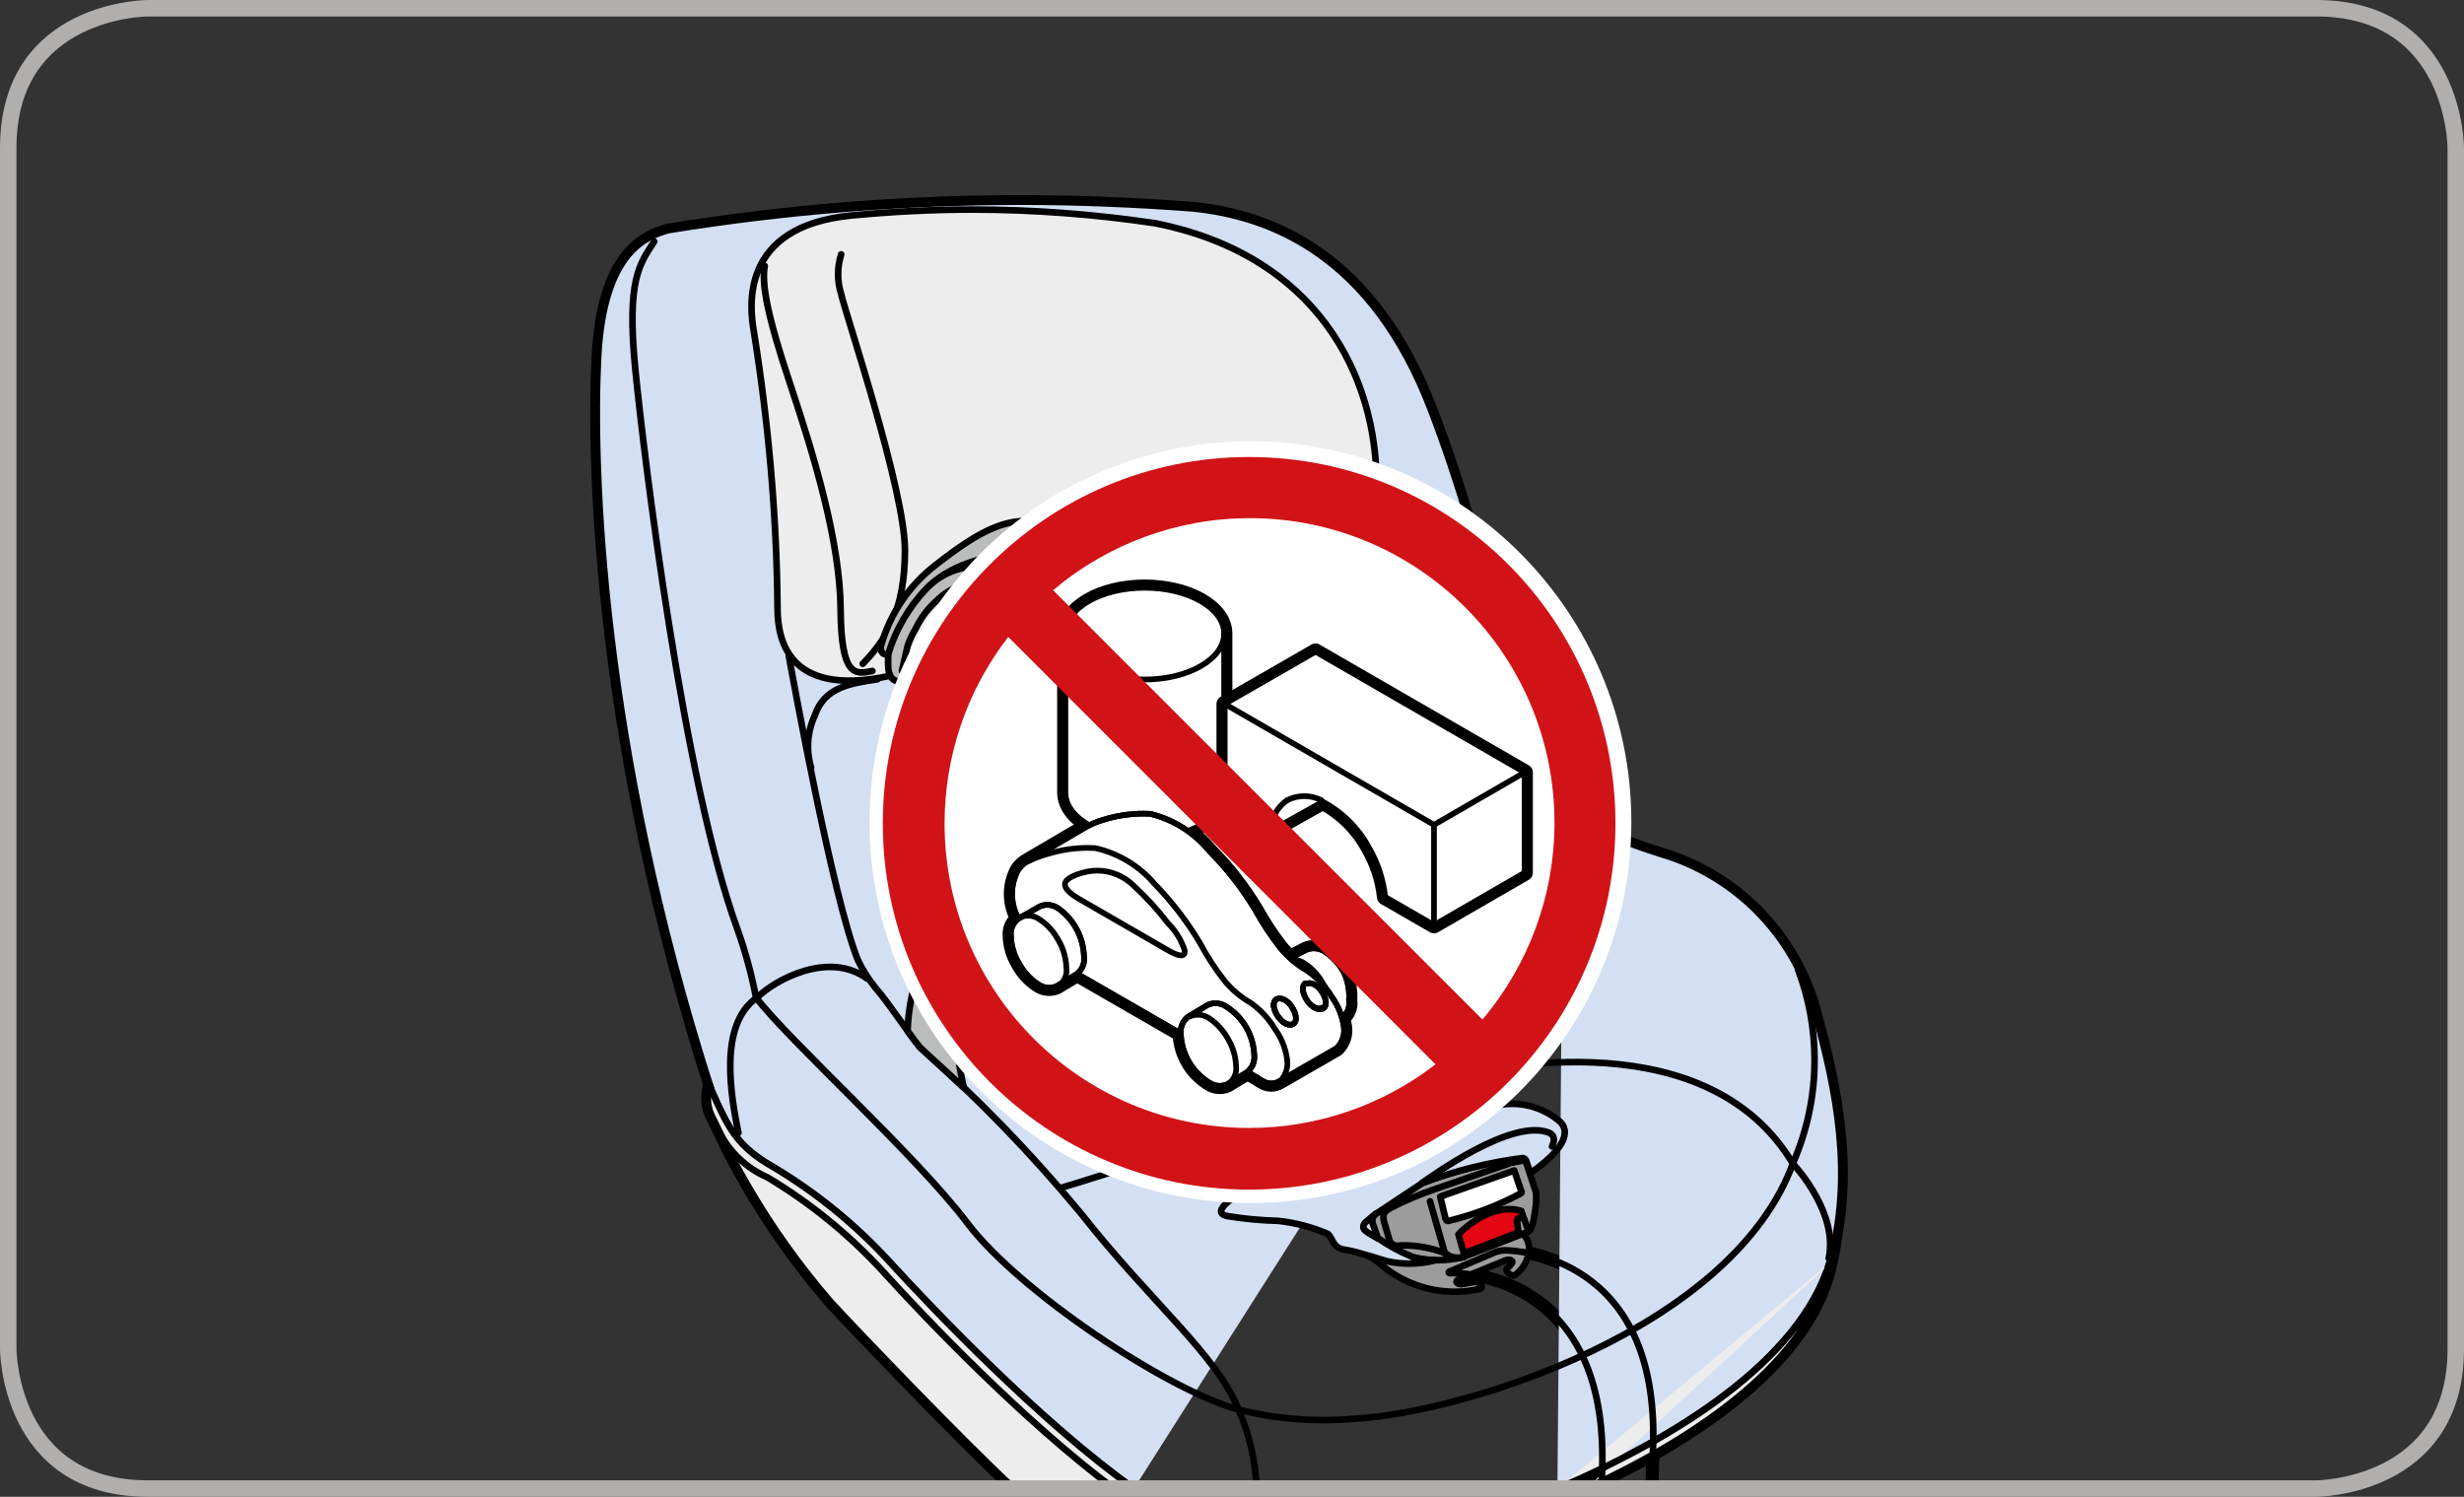 <?xml version="1.0" encoding="UTF-8"?>
<!DOCTYPE svg PUBLIC "-//W3C//DTD SVG 1.1//EN" "http://www.w3.org/Graphics/SVG/1.1/DTD/svg11.dtd">
<!-- Creator: CorelDRAW 2017 -->
<svg xmlns="http://www.w3.org/2000/svg" xml:space="preserve" width="210.081mm" height="127.626mm" version="1.1" style="shape-rendering:geometricPrecision; text-rendering:geometricPrecision; image-rendering:optimizeQuality; fill-rule:evenodd; clip-rule:evenodd"
viewBox="0 0 13058.68 7933.28"
 xmlns:xlink="http://www.w3.org/1999/xlink">
 <rect x="0" y="0" width="13058.68" height="7933.28" fill="#333333" stroke="none"/>
 <defs>
  <style type="text/css">
   <![CDATA[
    .str4 {stroke:#B1AFAE;stroke-width:87.24;stroke-miterlimit:22.926}
    .str1 {stroke:black;stroke-width:35.1;stroke-linecap:round;stroke-linejoin:round;stroke-miterlimit:22.926}
    .str0 {stroke:black;stroke-width:69.2;stroke-linecap:round;stroke-linejoin:round;stroke-miterlimit:22.926}
    .str3 {stroke:black;stroke-width:87.24;stroke-linecap:round;stroke-linejoin:round;stroke-miterlimit:22.926}
    .str2 {stroke:black;stroke-width:30.09;stroke-linecap:round;stroke-linejoin:round;stroke-miterlimit:22.926}
    .fil0 {fill:none}
    .fil1 {fill:#9C9C9D}
    .fil4 {fill:#BBBCBC}
    .fil7 {fill:#D11317}
    .fil2 {fill:#D3DFF3}
    .fil6 {fill:#E30613}
    .fil3 {fill:#ECEDEC}
    .fil5 {fill:white}
   ]]>
  </style>
 </defs>
 <g id="Содержимое_x0020_PowerClip">
  <path class="fil0 str0" d="M8284.77 4313.62c164.54,84.81 337.05,156.12 513.53,211.5 398.04,116.2 707.45,430.57 817.25,830.39 119.34,427.2 207.58,879.47 81.23,1332.74 -156.72,524.38 -822.41,936.03 -1442.84,1201.41m-2244.28 0c-492.7,-350.84 -1059.75,-943.77 -1294.91,-1201.38 -179.33,-195.86 -386.75,-365.08 -614.61,-501.46 -193.54,-109.31 -241.68,-208.58 -328.92,-407.14 -589.66,-1833.15 -630.77,-3309.29 -601.69,-3883.9 29.08,-574.61 265.75,-643.81 371.04,-675.9 616.31,-99.95 1243.7,-151.05 1868.26,-151.05 303.76,0 608.94,12.77 911.28,35.49 423.19,42.12 951.67,255.72 1262.54,1064.99 310.87,809.27 458.29,1659.66 524.47,1955.49 0,0 28.08,81.23 33.09,110.31 34.24,18.34 71.34,46.42 144.55,78.51"/>
  <path class="fil0 str0" d="M9696.73 6692.3c-156.65,521.76 -821.97,932.35 -1442.24,1197.36m-2244.83 0c-492.7,-350.84 -1059.75,-943.77 -1294.91,-1201.38 -179.33,-195.86 -386.75,-365.08 -614.61,-501.46 -193.54,-109.31 -241.68,-208.58 -328.92,-407.14l-9.03 -28.08c-7.52,22.27 -11.34,45.61 -11.34,69.05 0,36.9 9.4,73.24 27.28,105.5 45.13,90.25 73.21,164.46 180.51,349.98 127.57,221.95 277.87,432.18 445.36,625.71 131.77,143.04 691.41,728.18 970.91,987.83m3031.64 0c567.73,-261.84 1134.75,-643.91 1278.15,-1121.15 18.44,-65.8 32.58,-132.97 42.08,-200.52 -7.98,37.06 -18.01,81.19 -30.04,124.31"/>
  <path class="fil0 str0" d="M8488.24 7889.66c0.98,-33.62 2.02,-68.03 3.11,-103.29 32.09,-1013.85 -722.03,-1039.92 -782.19,-1037.91 -4.48,-0.52 -9.03,-0.8 -13.54,-0.8 -4.52,0 -9.06,0.29 -13.53,0.8 -10.03,-5.02 0,-12.03 10.03,-13.04l235.66 -100.28c14.9,-4.88 30.46,-7.6 46.13,-8.03 59.16,0 819.3,26.08 787.21,1038.92 -2.47,78.76 -4.66,153.13 -6.57,223.65"/>
  <path class="fil1" d="M5435.77 5086.79c-99.41,55.96 -192.7,123.54 -276.81,200.49 -4.97,4.78 -11.61,7.42 -18.51,7.42 -6.89,0 -13.53,-2.64 -18.55,-7.35l-36.1 -43.12c-30.19,-28.74 -47.29,-68.66 -47.29,-110.37 0,-2.31 0.07,-4.67 0.17,-6.96l6.02 -49.14c8.01,-44.52 34.19,-83.77 72.19,-108.3 37.99,-24.52 246.7,-175.49 285.8,-200.56 41.42,-14.07 85.06,-21.27 128.84,-21.27 27.08,0 54.26,2.79 80.75,8.23 6.02,0 13.04,0 11.03,24.07 -2,24.07 0,64.18 163.46,246.7 19.05,27.08 0,63.18 -38.1,60.17l-54.15 -8.02 -258.74 8.01z"/>
  <path class="fil0 str1" d="M5435.77 5086.79c-99.41,55.96 -192.7,123.54 -276.81,200.49 -4.97,4.78 -11.61,7.42 -18.51,7.42 -6.89,0 -13.53,-2.64 -18.55,-7.35l-36.1 -43.12c-30.19,-28.74 -47.29,-68.66 -47.29,-110.37 0,-2.31 0.07,-4.67 0.17,-6.96l6.02 -49.14c8.01,-44.52 34.19,-83.77 72.19,-108.3 37.99,-24.52 246.7,-175.49 285.8,-200.56 41.42,-14.07 85.06,-21.27 128.84,-21.27 27.08,0 54.26,2.79 80.75,8.23 6.02,0 13.04,0 11.03,24.07 -2,24.07 0,64.18 163.46,246.7 19.05,27.08 0,63.18 -38.1,60.17l-54.15 -8.02 -258.74 8.01"/>
  <g>
   <path class="fil2" d="M8284.77 4313.62c164.54,84.81 337.05,156.12 513.53,211.5 398.04,116.2 707.45,430.57 817.25,830.39 119.34,427.2 207.58,879.47 81.23,1332.74 -156.72,524.38 -822.41,936.03 -1442.84,1201.41l30.83 -3576.04zm-2275.11 3576.04c-492.7,-350.84 -1059.75,-943.77 -1294.91,-1201.38 -179.33,-195.86 -386.75,-365.08 -614.61,-501.46 -193.54,-109.31 -241.68,-208.58 -328.92,-407.14 -589.66,-1833.15 -630.77,-3309.29 -601.69,-3883.9 29.08,-574.61 265.75,-643.81 371.04,-675.9 616.31,-99.95 1243.7,-151.05 1868.26,-151.05 303.76,0 608.94,12.77 911.28,35.49 423.19,42.12 951.67,255.72 1262.54,1064.99 310.87,809.27 458.29,1659.66 524.47,1955.49 0,0 28.08,81.23 33.09,110.31 31.09,17.05 68.19,45.13 141.4,81.23l-2271.96 3573.32zm2275.11 -3576.04l0 0 0 0z"/>
  </g>
  <path class="fil0 str1" d="M8284.77 4313.62c164.54,84.81 337.05,156.12 513.53,211.5 398.04,116.2 707.45,430.57 817.25,830.39 119.34,427.2 207.58,879.47 81.23,1332.74 -156.72,524.38 -822.41,936.03 -1442.84,1201.41m-2244.28 0c-492.7,-350.84 -1059.75,-943.77 -1294.91,-1201.38 -179.33,-195.86 -386.75,-365.08 -614.61,-501.46 -193.54,-109.31 -241.68,-208.58 -328.92,-407.14 -589.66,-1833.15 -630.77,-3309.29 -601.69,-3883.9 29.08,-574.61 265.75,-643.81 371.04,-675.9 616.31,-99.95 1243.7,-151.05 1868.26,-151.05 303.76,0 608.94,12.77 911.28,35.49 423.19,42.12 951.67,255.72 1262.54,1064.99 310.87,809.27 458.29,1659.66 524.47,1955.49 0,0 28.08,81.23 33.09,110.31 34.24,18.34 71.34,46.42 144.55,78.51"/>
  <path class="fil0 str1" d="M7950.83 6662.21l-244.69 100.28c-32.09,10.03 -51.15,-11.03 -23.07,-22.06l245.69 -100.28c29.08,-12.03 56.16,7.02 22.07,22.06"/>
  <g>
   <path class="fil1" d="M7814.45 6473.68l-469.32 27.08 -33.09 0c4.81,12.49 12.36,23.81 22.06,33.09 33.94,44.03 54.5,97 59.17,152.4 -21.6,-2.2 -43.14,-5.95 -64.21,-11.01l-87.24 -23.07c28.45,13.1 54.84,30.38 78.25,51.13 108.69,92.46 246.93,143.3 389.73,143.3 43.26,0 86.46,-4.77 128.7,-13.95 37.1,-7.02 0,-44.12 -29.08,-37.1l-65.18 11.03c-24.07,0 -36.1,-16.04 -13.04,-25.07l245.69 -100.28c25.07,-10.03 46.13,0 35.1,16.04 -6.77,8.57 -14.52,16.32 -23.05,23.09 -19.05,14.04 24.07,51.15 42.12,37.1 24.54,-18.7 44.21,-43.21 57.14,-71.2 84.24,-200.56 -187.53,-219.62 -273.77,-214.6l0.01 2.02zm0 0l0 0 0 0z"/>
  </g>
  <path class="fil0 str1" d="M7814.45 6473.68l-469.32 27.08 -33.09 0c4.81,12.49 12.36,23.81 22.06,33.09 33.94,44.03 54.5,97 59.17,152.4 -21.6,-2.2 -43.14,-5.95 -64.21,-11.01l-87.24 -23.07c28.45,13.1 54.84,30.38 78.25,51.13 108.69,92.46 246.93,143.3 389.73,143.3 43.26,0 86.46,-4.77 128.7,-13.95 37.1,-7.02 0,-44.12 -29.08,-37.1l-65.18 11.03c-24.07,0 -36.1,-16.04 -13.04,-25.07l245.69 -100.28c25.07,-10.03 46.13,0 35.1,16.04 -6.77,8.57 -14.52,16.32 -23.05,23.09 -19.05,14.04 24.07,51.15 42.12,37.1 24.54,-18.7 44.21,-43.21 57.14,-71.2 84.25,-195.53 -187.51,-217.59 -273.75,-212.58"/>
  <g>
   <path class="fil3" d="M6119.69 1182.83c-319.13,-47.33 -645.06,-72.09 -968.59,-72.09 -211.69,0 -425.79,11.18 -635.89,31.15 -601.69,57.16 -541.52,493.38 -519.46,617.74 76.38,478.75 120.11,964.58 124.84,1450.4 0,121.34 11.03,476.34 544.53,382.07 162.46,-28.08 758.13,-200.56 902.54,-232.65 144.4,-32.09 765.15,-74.21 889.49,-92.26 200.56,-28.08 831.33,-155.44 838.36,-687.93 7.02,-589.66 -315.89,-1230.46 -1173.29,-1398.93l-2.52 2.51zm0 0l0 0 0 0z"/>
  </g>
  <path class="fil0 str1" d="M6119.69 1182.83c-319.13,-47.33 -645.06,-72.09 -968.59,-72.09 -211.69,0 -425.79,11.18 -635.89,31.15 -601.69,57.16 -541.52,493.38 -519.46,617.74 76.38,478.75 120.11,964.58 124.84,1450.4 0,121.34 11.03,476.34 544.53,382.07 162.46,-28.08 758.13,-200.56 902.54,-232.65 144.4,-32.09 765.15,-74.21 889.49,-92.26 200.56,-28.08 831.33,-155.44 838.36,-687.93 5.5,-587.15 -317.41,-1227.95 -1175.82,-1396.42"/>
  <path class="fil0 str1" d="M4458.02 1348.29c-10.69,34.06 -16.2,69.58 -16.2,105.29 0,35.72 5.51,71.23 16.24,105.28 25.07,111.31 337.95,1038.92 337.95,1357.81 0,318.89 -100.28,474.33 -223.63,601.69"/>
  <path class="fil0 str1" d="M4623.49 3556.49c-92.26,19.05 -165.46,32.09 -168.47,-327.92 -3.01,-360.01 -140.4,-812.29 -267.75,-1194.35 -127.35,-382.07 -150.42,-535.5 -134.38,-624.75"/>
  <path class="fil0 str1" d="M9691.72 6669.23c51.15,-233.65 -166.47,-476.34 -189.53,-501.41 -442.24,-739.07 -1537.32,-539.51 -1957.5,-425.19 -55.15,12.03 -147.41,70.2 -188.53,80.22 -68.94,13.63 -139.34,22.74 -209.54,27.01 -179.51,34.09 -557.57,141.4 -662.86,173.49 -105.29,32.09 -722.03,232.65 -855.4,270.76"/>
  <path class="fil4" d="M7076.37 4975.48c-8.02,49.14 -170.48,631.77 100.28,835.35 56.16,41.11 226.64,129.36 267.75,-10.03 86.97,-304.54 147.6,-616.82 179.54,-931.7l-547.58 106.38z"/>
  <path class="fil0 str1" d="M7076.37 4975.48c-8.02,49.14 -170.48,631.77 100.28,835.35 56.16,41.11 226.64,129.36 267.75,-10.03 86.97,-304.54 147.6,-616.82 179.54,-931.7l-547.58 106.38"/>
  <path class="fil0 str1" d="M3913.49 6004.36c-36.1,-177.5 -112.32,-575.62 100.28,-718.01 91.26,-91.26 377.06,-248.7 580.63,-100.28"/>
  <path class="fil0 str1" d="M4180.24 3474.26c25.08,137.39 234.66,1287.61 366.03,1613.53 24.76,52.34 55.83,101.56 92.3,146.43 75.21,86.24 184.52,254.71 234.66,313.88 306.87,270.64 594.46,567.9 854.93,882.59 374.05,475.33 717.01,747.1 836.35,1040.92 57.57,132.27 89.68,274.12 95.19,418.03"/>
  <path class="fil0 str1" d="M3467.24 1280.1c-76.21,117.33 -147.41,200.56 -100.28,676.9 47.13,476.34 256.72,2187.14 539.51,2963.32 42.75,119 76.36,241.82 100.15,366.12 168.61,224.54 845.51,832.25 1120.28,1196.27 274.77,364.02 1062.98,887.49 1438.04,988.78 146.44,36.69 297.69,55.4 448.92,55.4 54.55,0 109.54,-2.48 163.86,-7.21 572.61,-30.09 2005.63,-471.32 2326.53,-1358.82 74.13,-170.79 112.62,-355.59 112.62,-541.88 0,-163.9 -29.69,-326.81 -87.59,-480.09"/>
  <path class="fil0 str1" d="M8108.27 4237.4c-91.26,-6.02 -493.38,9.03 -971.73,575.62"/>
  <path class="fil0 str1" d="M4649.56 3600.61c-143.4,21.06 -280.79,42.12 -330.93,190.53 -23.99,51.77 -36.46,108.25 -36.46,165.36 0,38.04 5.57,75.96 16.41,112.39"/>
  <line class="fil0 str1" x1="6629.12" y1="3239.6" x2="6676.25" y2= "3428.13" />
  <g>
   <path class="fil3" d="M9696.73 6692.3c-156.65,521.76 -821.97,932.35 -1442.24,1197.36l1442.24 -1197.36zm-3687.07 1197.36c-492.7,-350.84 -1059.75,-943.77 -1294.91,-1201.38 -179.33,-195.86 -386.75,-365.08 -614.61,-501.46 -193.54,-109.31 -241.68,-208.58 -328.92,-407.14l-9.03 -28.08c-7.52,22.27 -11.34,45.61 -11.34,69.05 0,36.9 9.4,73.24 27.28,105.5 45.13,90.25 73.21,164.46 180.51,349.98 127.57,221.95 277.87,432.18 445.36,625.71 131.77,143.04 691.41,728.18 970.91,987.83l634.75 0zm2396.89 0c567.73,-261.84 1134.75,-643.91 1278.15,-1121.15 18.44,-65.8 32.58,-132.97 42.08,-200.52 -8.02,44.12 -18.05,88.25 -30.09,131.37l-1290.14 1190.3zm1290.18 -1197.36l0 0 0 0z"/>
  </g>
  <path class="fil0 str1" d="M9696.73 6692.3c-156.65,521.76 -821.97,932.35 -1442.24,1197.36m-2244.83 0c-492.7,-350.84 -1059.75,-943.77 -1294.91,-1201.38 -179.33,-195.86 -386.75,-365.08 -614.61,-501.46 -193.54,-109.31 -241.68,-208.58 -328.92,-407.14l-9.03 -28.08c-7.52,22.27 -11.34,45.61 -11.34,69.05 0,36.9 9.4,73.24 27.28,105.5 45.13,90.25 73.21,164.46 180.51,349.98 127.57,221.95 277.87,432.18 445.36,625.71 131.77,143.04 691.41,728.18 970.91,987.83m3031.64 0c567.73,-261.84 1134.75,-643.91 1278.15,-1121.15 18.44,-65.8 32.58,-132.97 42.08,-200.52 -7.98,37.06 -18.01,81.19 -30.04,124.31"/>
  <path class="fil0 str1" d="M3813.21 6002.36c54.84,105.77 144.54,189.87 253.72,237.68 227.99,136.31 435.41,305.53 614.68,501.22 221.34,245.05 746.74,793.51 1222.1,1148.4"/>
  <path class="fil0" d="M8488.24 7889.66c0.98,-33.62 2.02,-68.03 3.11,-103.29 32.09,-1013.85 -722.03,-1039.92 -782.19,-1037.91 -4.48,-0.52 -9.03,-0.8 -13.54,-0.8 -4.52,0 -9.06,0.29 -13.53,0.8 -10.03,-5.02 0,-12.03 10.03,-13.04l235.66 -100.28c14.9,-4.88 30.46,-7.6 46.13,-8.03 59.16,0 819.3,26.08 787.21,1038.92 -2.47,78.76 -4.66,153.13 -6.57,223.65"/>
  <path class="fil0 str1" d="M8488.24 7889.66c0.98,-33.62 2.02,-68.03 3.11,-103.29 32.09,-1013.85 -722.03,-1039.92 -782.19,-1037.91 -4.48,-0.52 -9.03,-0.8 -13.54,-0.8 -4.52,0 -9.06,0.29 -13.53,0.8 -10.03,-5.02 0,-12.03 10.03,-13.04l235.66 -100.28c14.9,-4.88 30.46,-7.6 46.13,-8.03 59.16,0 819.3,26.08 787.21,1038.92 -2.47,78.76 -4.66,153.13 -6.57,223.65"/>
  <path class="fil0 str1" d="M6096.62 3348.91c130.37,0 592.67,-109.31 743.09,294.83"/>
  <path class="fil0 str1" d="M5101.83 5601.23c311.88,22.06 1303.66,21.06 1962.51,-618.74"/>
  <g>
   <path class="fil1" d="M7272.92 6487.72l27.08 75.21c58.19,39.6 120.55,73.36 185.55,100.3 43.75,10.67 88.73,16.16 133.84,16.16 45.11,0 90.09,-5.48 133.9,-16.18l346.97 -135.38c17.05,-6.02 29.08,-61.17 35.1,-107.3 4.12,-22.84 6.24,-46.08 6.24,-69.27 0,-10.32 -0.42,-20.74 -1.22,-31.01l-54.15 -165.46c-2.35,-9.01 -9.86,-15.74 -19.07,-17.06 -181.14,23.09 -360.34,68.11 -531.46,132.46l-241.68 160.45c-14.92,7.98 -24.19,23.55 -24.19,40.47 0,5.68 1.05,11.31 3.09,16.6l0.01 0.01zm0 0l0 0 0 0z"/>
  </g>
  <path class="fil0 str1" d="M7272.92 6487.72l27.08 75.21c58.19,39.6 120.55,73.36 185.55,100.3 43.75,10.67 88.73,16.16 133.84,16.16 45.11,0 90.09,-5.48 133.9,-16.18l346.97 -135.38c17.05,-6.02 29.08,-61.17 35.1,-107.3 4.12,-22.84 6.24,-46.08 6.24,-69.27 0,-10.32 -0.42,-20.74 -1.22,-31.01l-54.15 -165.46c-2.35,-9.01 -9.86,-15.74 -19.07,-17.06 -181.14,23.09 -360.34,68.11 -531.46,132.46l-241.68 160.45c-14.92,7.98 -24.19,23.55 -24.19,40.47 0,5.68 1.05,11.31 3.09,16.6l0.01 0.01"/>
  <path class="fil0 str1" d="M7758.29 6643.16c0,8.02 0,17.05 0,20.06 -9.26,2.07 -18.77,3.13 -28.27,3.13 -28.63,0 -56.48,-9.6 -79.03,-27.22 -68.42,-25.27 -141.15,-38.38 -214.19,-38.38 -6.1,0 -12.43,0.15 -18.45,0.3 -4.15,1.22 -8.45,1.85 -12.77,1.85 -19.68,0 -37,-13.05 -42.41,-31.96l-26.08 -89.25c-14.04,-48.14 0,-61.17 34.09,-80.22 76.48,-39.24 156.26,-72.86 237.72,-100.22l401.13 -138.39 68.19 -13.04 18.05 0"/>
  <path class="fil0 str1" d="M8062.14 6419.53l37.1 100.28c0,0 0,7.02 0,8.02"/>
  <g>
   <path class="fil2" d="M8258.69 5937.18c-69.26,-56.11 -155.8,-86.8 -244.97,-86.8 -36.86,0 -73.68,5.27 -109.02,15.58 -197.74,42.51 -393.18,101.74 -581.63,175.45 -86.24,38.1 -300.84,146.41 -364.02,166.47 -63.18,20.05 -239.67,60.17 -300.84,80.22 -100.28,33.09 -254.71,137.39 -153.43,157.44 88.73,14.46 179.02,23.06 268.82,25.21 90.74,9.73 179.74,33.13 263.67,69.13 30.09,28.08 25.07,75.21 91.26,84.24 66.19,9.03 200.56,56.16 229.64,62.17 36.18,7.38 73.29,11.15 110.32,11.15 47.32,0 94.64,-6.18 140.34,-18.21 -0.52,0.02 -1.17,0.02 -1.72,0.02 -40.04,0 -80.03,-5.45 -118.61,-16.07 -65.21,-26.55 -127.61,-60.41 -185.55,-100.28l-27.08 -75.21c-1.83,-5.14 -2.8,-10.6 -2.8,-16.11 0,-16.98 9.13,-32.65 23.91,-41.01l241.68 -160.45c171.16,-64.27 350.36,-109.28 531.58,-132.37 9.13,1.31 16.64,8.04 18.97,17.04l21.06 63.18c259.73,-179.51 179.51,-258.72 151.42,-280.79l-3 0.01zm0 0l0 0 0 0z"/>
  </g>
  <path class="fil0 str1" d="M8258.69 5937.18c-69.26,-56.11 -155.8,-86.8 -244.97,-86.8 -36.86,0 -73.68,5.27 -109.02,15.58 -197.74,42.51 -393.18,101.74 -581.63,175.45 -86.24,38.1 -300.84,146.41 -364.02,166.47 -63.18,20.05 -239.67,60.17 -300.84,80.22 -100.28,33.09 -254.71,137.39 -153.43,157.44 88.73,14.46 179.02,23.06 268.82,25.21 90.74,9.73 179.74,33.13 263.67,69.13 30.09,28.08 25.07,75.21 91.26,84.24 66.19,9.03 200.56,56.16 229.64,62.17 36.18,7.38 73.29,11.15 110.32,11.15 47.32,0 94.64,-6.18 140.34,-18.21 -0.52,0.02 -1.17,0.02 -1.72,0.02 -40.04,0 -80.03,-5.45 -118.61,-16.07 -65.21,-26.55 -127.61,-60.41 -185.55,-100.28l-27.08 -75.21c-1.83,-5.14 -2.8,-10.6 -2.8,-16.11 0,-16.98 9.13,-32.65 23.91,-41.01l241.68 -160.45c171.16,-64.27 350.36,-109.28 531.58,-132.37 9.13,1.31 16.64,8.04 18.97,17.04l21.06 63.18c256.73,-179.49 176.5,-258.72 148.42,-280.78"/>
  <g>
   <path class="fil4" d="M5417.71 3115.25c55.79,6.02 112.2,9.08 168.42,9.08 69.99,0 140.36,-4.97 209.59,-14.15 61.17,-17.05 57.16,-119.34 22.06,-155.44 -70.51,-90.21 -170.11,-153.62 -281.7,-179.46 -181.51,-49.14 -340.96,34.09 -572.61,215.6 -142.04,107.58 -245.46,258.82 -293.88,430.26 -6.02,18.05 0,53.15 38.1,47.13 0,44.12 -16.04,154.43 74.21,142.4 130.42,-22.09 254.73,-72.21 364.09,-146.5 14.04,-17.05 32.09,-35.1 18.05,-100.28 34.48,-48.25 53.12,-106.24 53.12,-165.63 0,-0.24 0,-0.56 0,-0.8 10.09,-38.22 26.79,-74.62 49.14,-107.29l147.41 25.07 4 0.01zm0 0l0 0 0 0z"/>
  </g>
  <path class="fil0 str1" d="M5417.71 3115.25c55.79,6.02 112.2,9.08 168.42,9.08 69.99,0 140.36,-4.97 209.59,-14.15 61.17,-17.05 57.16,-119.34 22.06,-155.44 -70.51,-90.21 -170.11,-153.62 -281.7,-179.46 -181.51,-49.14 -340.96,34.09 -572.61,215.6 -142.04,107.58 -245.46,258.82 -293.88,430.26 -6.02,18.05 0,53.15 38.1,47.13 0,44.12 -16.04,154.43 74.21,142.4 130.42,-22.09 254.73,-72.21 364.09,-146.5 14.04,-17.05 32.09,-35.1 18.05,-100.28 34.48,-48.25 53.12,-106.24 53.12,-165.63 0,-0.24 0,-0.56 0,-0.8 10.09,-38.22 26.79,-74.62 49.14,-107.29l151.41 25.08"/>
  <path class="fil0 str1" d="M4707.73 3465.24c39.4,-128.41 108.2,-246.43 200.55,-343.99 241.68,-248.7 737.07,-200.56 843.37,-161.46 34.09,8.02 58.16,60.17 -13.04,55.15 -117.33,-6.02 -254.71,-13.04 -443.25,-20.06 -188.53,-7.02 -300.84,36.1 -387.08,126.35"/>
  <g>
   <path class="fil3" d="M4779.93 3556.49l30.09 -132.37c10.87,-32.22 25.37,-63.27 43.13,-92.27 26.53,-55.96 64.11,-106.18 110.31,-147.39 64.28,-64.26 151.53,-100.39 242.44,-100.39 21.61,0 43.25,2.09 64.44,6.11 -23.76,32.38 -41.82,68.74 -53.16,107.28 -1.6,59.09 -21.63,116.25 -57.16,163.47 2.16,7.72 3.25,15.71 3.25,23.73 0,31.62 -16.94,60.84 -44.37,76.56 -94.27,61.17 -238.67,130.37 -342.96,91.26l4 4.02zm0 0l0 0 0 0z"/>
  </g>
  <path class="fil0 str1" d="M4779.93 3556.49l30.09 -132.37c10.87,-32.22 25.37,-63.27 43.13,-92.27 26.53,-55.96 64.11,-106.18 110.31,-147.39 64.28,-64.26 151.53,-100.39 242.44,-100.39 21.61,0 43.25,2.09 64.44,6.11 -23.76,32.38 -41.82,68.74 -53.16,107.28 -1.6,59.09 -21.63,116.25 -57.16,163.47 2.16,7.72 3.25,15.71 3.25,23.73 0,31.62 -16.94,60.84 -44.37,76.56 -90.26,65.19 -234.67,134.38 -338.96,95.27"/>
  <g>
   <path class="fil4" d="M5794.78 3370.97c109.31,16.04 330.93,52.15 501.41,-90.25 122.88,-101.36 239.22,-213.4 345.79,-332.11 11.88,5.73 24.69,8.63 37.64,8.63 2.88,0 5.79,-0.15 8.66,-0.43l-6.02 -27.08c4.92,-53.16 31.85,-101.92 74.2,-134.37 60.17,-46.13 144.4,-70.2 191.54,-109.31 47.14,-39.11 58.16,-57.16 -54.15,-74.21 -485.37,-68.19 -966.72,289.82 -1071.01,419.18 -47.13,57.16 -282.79,300.84 -30.09,339.95l2.03 -0.01zm0 0l0 0 0 0z"/>
  </g>
  <path class="fil0 str1" d="M5794.78 3370.97c109.31,16.04 330.93,52.15 501.41,-90.25 122.88,-101.36 239.22,-213.4 345.79,-332.11 11.88,5.73 24.69,8.63 37.64,8.63 2.88,0 5.79,-0.15 8.66,-0.43l-6.02 -27.08c4.92,-53.16 31.85,-101.92 74.2,-134.37 60.17,-46.13 144.4,-70.2 191.54,-109.31 47.14,-39.11 58.16,-57.16 -54.15,-74.21 -485.37,-68.19 -966.72,289.82 -1071.01,419.18 -45.11,57.16 -280.77,298.84 -28.06,339.95"/>
  <g>
   <path class="fil3" d="M6152.78 3344.9c-53.93,21.76 -111.37,34.34 -169.45,37.13 -2.33,-0.04 -4.82,0.02 -7.2,0.02 -94.17,0 -186.15,-28.73 -263.58,-82.3 33.03,-13.95 61.52,-36.89 82.23,-66.16 43.56,-37.63 73.3,-88.91 84.24,-145.42 58.44,-33.16 109.23,-78.78 148.43,-133.36 53.04,-15.34 100.08,-46.97 134.37,-90.25 8.42,0.75 16.93,1.15 25.41,1.15 50.77,0 100.69,-13.97 144.06,-40.29 21.85,5.99 44.52,9.03 67.19,9.03 22.67,0 45.34,-3.05 67.2,-9.02 49.14,0 100.28,95.27 129.36,100.28 -41.11,52.15 -58.16,85.24 -91.26,100.28 -37.92,59.45 -90.85,107.94 -153.44,140.4 -48.05,77.12 -117.94,138.63 -200.58,176.49l3.01 2zm0 0l0 0 0 0z"/>
  </g>
  <path class="fil0 str1" d="M6152.78 3344.9c-53.93,21.76 -111.37,34.34 -169.45,37.13 -2.33,-0.04 -4.82,0.02 -7.2,0.02 -94.17,0 -186.15,-28.73 -263.58,-82.3 33.03,-13.95 61.52,-36.89 82.23,-66.16 43.56,-37.63 73.3,-88.91 84.24,-145.42 58.44,-33.16 109.23,-78.78 148.43,-133.36 53.04,-15.34 100.08,-46.97 134.37,-90.25 8.42,0.75 16.93,1.15 25.41,1.15 50.77,0 100.69,-13.97 144.06,-40.29 21.85,5.99 44.52,9.03 67.19,9.03 22.67,0 45.34,-3.05 67.2,-9.02 49.14,0 100.28,95.27 129.36,100.28 -41.11,52.15 -58.16,85.24 -91.26,100.28 -37.92,59.45 -90.85,107.94 -153.44,140.4 -47.02,77.48 -115.78,139.61 -197.58,178.49l0.01 0"/>
  <line class="fil0 str1" x1="6645.16" y1="2948.78" x2="6595.02" y2= "2926.72" />
  <g>
   <path class="fil4" d="M5172.03 5258.27c-45.27,-33.83 -87.4,-72.42 -125.35,-114.34 -35.1,-37.1 -57.16,0 -74.21,16.04 -62.17,-83.23 -113.32,16.04 -128.36,71.2 -20.1,75.85 -31.8,154.17 -34.05,232.61 25.07,35.1 47.13,65.18 63.18,84.24 16.05,19.06 110.31,100.28 234.66,217.61 -36.1,-168.47 -48.14,-236.66 26.08,-358.01 84.24,-138.39 38.1,-149.42 38.1,-149.42l-0.06 0.07zm0 0l0 0 0 0z"/>
  </g>
  <path class="fil0 str1" d="M5172.03 5258.27c-45.27,-33.83 -87.4,-72.42 -125.35,-114.34 -35.1,-37.1 -57.16,0 -74.21,16.04 -62.17,-83.23 -113.32,16.04 -128.36,71.2 -20.1,75.85 -31.8,154.17 -34.05,232.61 25.07,35.1 47.13,65.18 63.18,84.24 16.05,19.06 110.31,100.28 234.66,217.61 -36.1,-168.47 -48.14,-236.66 26.08,-358.01 83.18,-138.32 38.05,-149.35 38.05,-149.35"/>
  <g>
   <path class="fil1" d="M5435.77 5086.79c-99.41,55.96 -192.7,123.54 -276.81,200.49 -4.97,4.78 -11.61,7.42 -18.51,7.42 -6.89,0 -13.53,-2.64 -18.55,-7.35l-36.1 -43.12c-30.34,-25.51 -47.91,-63.19 -47.91,-102.86 0,-4.82 0.28,-9.68 0.79,-14.47l6.02 -49.14c8.01,-44.51 34.19,-83.77 72.19,-108.29 37.99,-24.52 246.7,-175.49 285.8,-200.56 41.42,-14.07 85.06,-21.27 128.84,-21.27 27.08,0 54.26,2.79 80.75,8.23 6.02,0 13.04,0 11.03,24.07 -2,24.07 0,64.18 163.46,246.7 19.05,27.08 0,63.18 -38.1,60.17l-54.15 -8.02 -253.71 8.02 -5.02 -0.01zm0 0l0 0 0 0z"/>
  </g>
  <path class="fil0 str1" d="M5435.77 5086.79c-99.41,55.96 -192.7,123.54 -276.81,200.49 -4.97,4.78 -11.61,7.42 -18.51,7.42 -6.89,0 -13.53,-2.64 -18.55,-7.35l-36.1 -43.12c-30.34,-25.51 -47.91,-63.19 -47.91,-102.86 0,-4.82 0.28,-9.68 0.79,-14.47l6.02 -49.14c8.01,-44.51 34.19,-83.77 72.19,-108.29 37.99,-24.52 246.7,-175.49 285.8,-200.56 41.42,-14.07 85.06,-21.27 128.84,-21.27 27.08,0 54.26,2.79 80.75,8.23 6.02,0 13.04,0 11.03,24.07 -2,24.07 0,64.18 163.46,246.7 19.05,27.08 0,63.18 -38.1,60.17l-54.15 -8.02 -253.71 8.02"/>
  <path class="fil0 str1" d="M5448.81 4825.05l-313.88 242.68c-24.07,18.05 0,48.14 37.1,22.06l313.88 -241.68c32.09,-18.05 7.02,-54.15 -37.1,-23.06"/>
  <path class="fil0 str1" d="M5044.67 5077.77c-1.4,7.99 -2.14,16.17 -2.14,24.31 0,40.38 17.64,78.75 48.29,105.04l37.1 40.11c9.03,8.02 22.06,10.03 33.09,-8.02 11.03,-18.05 67.19,-87.24 82.23,-100.28 54.72,-65.88 123.3,-119.4 200.53,-156.41 33.95,-14.1 62.25,-39.22 80.27,-71.22 18.01,-32.01 25.07,-32.09 54.15,-72.21 29.08,-40.12 32.09,-33.09 36.1,-68.19"/>
  <path class="fil0 str1" d="M7529.65 4902.27c-3.39,-0.14 -6.86,-0.25 -10.26,-0.25 -43.8,0 -86.69,13.02 -123.11,37.34 -46.71,36.74 -89.6,78.5 -127.39,124.34 -34.87,47.5 -64.93,98.67 -89.22,152.42 0,11.03 -13.04,25.07 -22.06,19.05l-61.17 -47.13c-9.13,-8.16 -14.34,-19.84 -14.34,-32.09 0,-1.67 0.1,-3.35 0.29,-5 -1.05,-10.59 -1.57,-21.4 -1.57,-32.09 0,-10.69 0.52,-21.5 1.56,-32.11 1.02,-7.45 1.55,-15.01 1.55,-22.55 0,-29.41 -7.83,-58.32 -22.6,-83.73 -14.78,-25.4 -15.04,-37.1 -36.1,-82.23 -21.06,-45.13 -19.05,-50.14 -33.09,-62.17 -3.24,-3.37 -5.05,-7.87 -5.05,-12.54 0,-4.67 1.82,-9.17 5.06,-12.54 36.4,-49.26 84.8,-88.66 140.41,-114.33 45.13,-10.03 344.97,-57.16 344.97,-57.16 8.35,-1.29 16.81,-1.93 25.27,-1.93 34,0 67.23,10.51 95.04,30.02l40.11 31.09c32.01,26.46 50.57,65.89 50.57,107.43 0,3.62 -0.16,7.3 -0.42,10.91l8.02 60.17c-0.85,10.39 -8.04,19.18 -18.06,22.05l-150.42 0.01"/>
  <path class="fil0 str1" d="M7122.5 5206.12c-10.95,-8.96 -17.31,-22.37 -17.31,-36.51 0,-9.52 2.9,-18.83 8.28,-26.68l194.55 -250.7c10.19,-11.49 22.46,-21.02 36.1,-28.07 33.32,-12.86 68.82,-19.46 104.58,-19.46 18.75,0 37.5,1.85 55.88,5.43l132.37 18.05 12.03 0c8.21,-0.27 15.22,-6.04 17.04,-14.05l0 -62.17c0.41,-4.25 0.61,-8.58 0.61,-12.85 0,-45.61 -22.83,-88.23 -60.77,-113.5"/>
  <path class="fil1" d="M7529.65 4902.27c-3.39,-0.14 -6.86,-0.25 -10.26,-0.25 -43.8,0 -86.69,13.02 -123.11,37.34 -46.71,36.74 -89.6,78.5 -127.39,124.34 -34.87,47.5 -64.93,98.67 -89.22,152.42 0,11.03 -13.04,25.07 -22.06,19.05l-61.17 -47.13c-9.13,-8.16 -14.34,-19.84 -14.34,-32.09 0,-1.67 0.1,-3.35 0.29,-5 -1.05,-10.59 -1.57,-21.4 -1.57,-32.09 0,-10.69 0.52,-21.5 1.56,-32.11 1.02,-7.45 1.55,-15.01 1.55,-22.55 0,-29.41 -7.83,-58.32 -22.6,-83.73 -14.78,-25.4 -15.04,-37.1 -36.1,-82.23 -21.06,-45.13 -19.05,-50.14 -33.09,-62.17 -3.24,-3.37 -5.05,-7.87 -5.05,-12.54 0,-4.67 1.82,-9.17 5.06,-12.54 36.4,-49.26 84.8,-88.66 140.41,-114.33 45.13,-10.03 344.97,-57.16 344.97,-57.16 8.35,-1.29 16.81,-1.93 25.27,-1.93 34,0 67.23,10.51 95.04,30.02l40.11 31.09c32.01,26.46 50.57,65.89 50.57,107.43 0,3.62 -0.16,7.3 -0.42,10.91l8.02 60.17c-0.85,10.39 -8.04,19.18 -18.06,22.05l-148.41 3.02z"/>
  <path class="fil0 str1" d="M7529.65 4902.27c-3.39,-0.14 -6.86,-0.25 -10.26,-0.25 -43.8,0 -86.69,13.02 -123.11,37.34 -46.71,36.74 -89.6,78.5 -127.39,124.34 -34.87,47.5 -64.93,98.67 -89.22,152.42 0,11.03 -13.04,25.07 -22.06,19.05l-61.17 -47.13c-9.13,-8.16 -14.34,-19.84 -14.34,-32.09 0,-1.67 0.1,-3.35 0.29,-5 -1.05,-10.59 -1.57,-21.4 -1.57,-32.09 0,-10.69 0.52,-21.5 1.56,-32.11 1.02,-7.45 1.55,-15.01 1.55,-22.55 0,-29.41 -7.83,-58.32 -22.6,-83.73 -14.78,-25.4 -15.04,-37.1 -36.1,-82.23 -21.06,-45.13 -19.05,-50.14 -33.09,-62.17 -3.24,-3.37 -5.05,-7.87 -5.05,-12.54 0,-4.67 1.82,-9.17 5.06,-12.54 36.4,-49.26 84.8,-88.66 140.41,-114.33 45.13,-10.03 344.97,-57.16 344.97,-57.16 8.35,-1.29 16.81,-1.93 25.27,-1.93 34,0 67.23,10.51 95.04,30.02l40.11 31.09c32.01,26.46 50.57,65.89 50.57,107.43 0,3.62 -0.16,7.3 -0.42,10.91l8.02 60.17c-0.85,10.39 -8.04,19.18 -18.06,22.05l-148.41 3.02"/>
  <path class="fil0 str1" d="M7136.55 4773.91l394.11 -47.13c30.09,0 33.09,37.1 -10.03,43.12l-398.12 45.13c-30.09,11.03 -39.11,-32.09 14.04,-41.12"/>
  <path class="fil0 str1" d="M5121.89 5287.35l-36.1 -42.12c-30.36,-26.09 -47.85,-64.19 -47.85,-104.22 0,-4.71 0.25,-9.44 0.72,-14.12"/>
  <path class="fil0 str1" d="M5085.78 5245.23c-26.73,-27.15 -43.69,-62.46 -48.12,-100.29l-54.15 30.09c57.16,83.23 100.28,133.38 129.36,100.28l-27.08 -30.08"/>
  <path class="fil0 str1" d="M7578.78 6367.39l72.21 252.71c1.93,14.36 10.99,26.8 24.06,33.08"/>
  <g>
   <path class="fil5" d="M8060.13 6325.27c-122.14,65.17 -252.32,114.43 -387.05,146.48 -7.02,0 -11.03,-8.02 -13.04,-16.04l-27.08 -113.32 392.07 -138.46 34.09 100.28c0,14.04 0,20.06 0,24.07l1 -3.01zm0 0l0 0 0 0z"/>
  </g>
  <path class="fil0 str1" d="M8060.13 6325.27c-122.14,65.17 -252.32,114.43 -387.05,146.48 -7.02,0 -11.03,-8.02 -13.04,-16.04l-27.08 -113.32 392.07 -138.46 34.09 100.28c8.02,15.04 7.02,15.04 1,21.06"/>
  <g>
   <path class="fil6" d="M8059.13 6456.64c-24.07,0 -19.05,10.03 -19.05,20.06l8.02 55.15 -289.82 111.31 -29.08 -100.28c34.09,-39.11 188.53,-170.48 332.94,-124.35l6.02 25.07c0,7.02 0,10.03 -9.03,12.03l-0.01 1.01zm0 0l0 0 0 0z"/>
  </g>
  <path class="fil0 str1" d="M8059.13 6456.64c-24.07,0 -19.05,10.03 -19.05,20.06l8.02 55.15 -289.82 111.31 -29.08 -100.28c34.09,-39.11 188.53,-170.48 332.94,-124.35l6.02 25.07c2,8.02 -1.01,11.03 -9.03,13.04"/>
  <path class="fil0 str1" d="M7535.66 6270.11c40.11,-26.08 480.35,-350.99 677.9,-264.74 13.04,8.02 34.09,24.07 12.03,71.2"/>
  <path class="fil0 str1" d="M7289.98 6433.57l-45.13 38.1c-16.04,11.03 -25.07,29.08 -16.04,43.12 9.03,14.04 39.11,29.08 71.2,48.14"/>
  <g>
   <path class="fil5" d="M7530.65 4735.8c-24.07,-182.51 -234.66,-1203.38 -333.94,-1584.45 -80.22,-311.88 -200.56,-409.15 -282.79,-441.24 -53.76,24.44 -105.88,53.11 -155.37,85.28 -42.44,32.41 -69.37,81.17 -74.28,134.32l5.02 26.08c86.24,294.83 360.01,1696.76 422.19,1815.1 9.03,17.05 18.05,34.09 38.1,32.09l0 0.01c20.06,0 351.99,-40.11 351.99,-40.11 18.05,0 32.09,-9.03 29.08,-27.08l0.01 0zm0 0l0 0 0 0z"/>
  </g>
  <path class="fil0 str1" d="M7530.65 4735.8c-24.07,-182.51 -234.66,-1203.38 -333.94,-1584.45 -80.22,-311.88 -200.56,-409.15 -282.79,-441.24 -53.76,24.44 -105.88,53.11 -155.37,85.28 -42.44,32.41 -69.37,81.17 -74.28,134.32l5.02 26.08c86.24,294.83 360.01,1696.76 422.19,1815.1 9.03,17.05 18.05,34.09 38.1,32.09l0 0.01c20.06,0 351.99,-40.11 351.99,-40.11 22.06,-3.01 32.09,-9.03 29.08,-27.08"/>
  <path class="fil5" d="M5166.01 5082.78c179.51,-428.2 310.88,-1504.22 257.72,-1863.23 -34.09,-230.65 -108.3,-224.63 -130.37,-224.63 -22.07,0 -56.16,-19.05 46.13,-33.09 70.14,-13.4 141.75,-20.3 213.22,-20.3 39.6,0 79.34,2.07 118.66,6.21 108.3,22.06 147.41,140.4 142.4,277.78 -8.02,219.62 -185.52,1460.1 -338.95,1619.55l-308.81 237.71z"/>
  <path class="fil0 str1" d="M5166.01 5082.78c179.51,-428.2 310.88,-1504.22 257.72,-1863.23 -34.09,-230.65 -108.3,-224.63 -130.37,-224.63 -22.07,0 -56.16,-19.05 46.13,-33.09 70.14,-13.4 141.75,-20.3 213.22,-20.3 39.6,0 79.34,2.07 118.66,6.21 108.3,22.06 147.41,140.4 142.4,277.78 -8.02,219.62 -185.52,1460.1 -338.95,1619.55l-308.81 237.71"/>
  <path class="fil5" d="M5670.43 5241.22c0.41,-4.68 4.32,-8.27 9.01,-8.27 0.68,0 1.37,0.08 2.04,0.24l-0.01 0.01c0.36,0.03 0.71,0.05 1.06,0.05 4.62,0 8.5,-3.49 8.98,-8.09l0 -10.03c0.06,-0.46 0.09,-0.93 0.09,-1.39 0,-4.97 -3.33,-9.32 -8.11,-10.64l-24.07 0c-4.82,-1.69 -8.04,-6.24 -8.04,-11.35 0,-0.22 0.01,-0.45 0.02,-0.68l0 -23.07 19.05 -43.12 7.02 -44.12 -46.13 -10.03c-24.07,0 -16.04,-24.07 -6.02,-34.09 10.03,-10.03 9.03,-64.18 0,-81.23l26.08 -16.04c-24.78,-29.75 -44.17,-63.76 -57.14,-100.26l-79.22 123.34c-54.63,52.58 -115.72,98.51 -181.49,136.35l110.31 14.04c16.04,6.02 11.03,18.05 12.03,33.09l-5.02 23.07c-2.31,5.25 -7.37,8.75 -13.07,9.03l-25.07 0c-5,0.37 -9.13,4.09 -10.03,9.03l-8.02 59.16c-0.17,0.66 -0.26,1.34 -0.26,2.01 0,4.43 3.59,8.02 8.02,8.02 0.09,0 0.17,0 0.25,-0.01l19.05 0c4.13,0.38 7.29,3.84 7.29,7.99 0,0.69 -0.09,1.37 -0.26,2.04l0 34.09c-0.17,0.66 -0.26,1.34 -0.26,2.01 0,4.43 3.59,8.02 8.02,8.02 0.09,0 0.17,0 0.25,-0.01l225.64 31.09c0.39,0.04 0.79,0.07 1.19,0.07 4.79,0 8.91,-3.39 9.84,-8.09l6.02 -48.14c0.04,-0.39 0.07,-0.79 0.07,-1.19 0,-4.79 -3.39,-8.91 -8.09,-9.84l-5.02 0.01c-4.69,-0.94 -8.08,-5.06 -8.08,-9.85 0,-0.4 0.02,-0.8 0.07,-1.19l12.02 -22.05z"/>
  <path class="fil0 str1" d="M5670.43 5241.22c0.41,-4.68 4.32,-8.27 9.01,-8.27 0.68,0 1.37,0.08 2.04,0.24l-0.01 0.01c0.36,0.03 0.71,0.05 1.06,0.05 4.62,0 8.5,-3.49 8.98,-8.09l0 -10.03c0.06,-0.46 0.09,-0.93 0.09,-1.39 0,-4.97 -3.33,-9.32 -8.11,-10.64l-24.07 0c-4.82,-1.69 -8.04,-6.24 -8.04,-11.35 0,-0.22 0.01,-0.45 0.02,-0.68l0 -23.07 19.05 -43.12 7.02 -44.12 -46.13 -10.03c-24.07,0 -16.04,-24.07 -6.02,-34.09 10.03,-10.03 9.03,-64.18 0,-81.23l26.08 -16.04c-24.78,-29.75 -44.17,-63.76 -57.14,-100.26l-79.22 123.34c-54.63,52.58 -115.72,98.51 -181.49,136.35l110.31 14.04c16.04,6.02 11.03,18.05 12.03,33.09l-5.02 23.07c-2.31,5.25 -7.37,8.75 -13.07,9.03l-25.07 0c-5,0.37 -9.13,4.09 -10.03,9.03l-8.02 59.16c-0.17,0.66 -0.26,1.34 -0.26,2.01 0,4.43 3.59,8.02 8.02,8.02 0.09,0 0.17,0 0.25,-0.01l19.05 0c4.13,0.38 7.29,3.84 7.29,7.99 0,0.69 -0.09,1.37 -0.26,2.04l0 34.09c-0.17,0.66 -0.26,1.34 -0.26,2.01 0,4.43 3.59,8.02 8.02,8.02 0.09,0 0.17,0 0.25,-0.01l225.64 31.09c0.39,0.04 0.79,0.07 1.19,0.07 4.79,0 8.91,-3.39 9.84,-8.09l6.02 -48.14c0.04,-0.39 0.07,-0.79 0.07,-1.19 0,-4.79 -3.39,-8.91 -8.09,-9.84l-5.02 0.01c-4.69,-0.94 -8.08,-5.06 -8.08,-9.85 0,-0.4 0.02,-0.8 0.07,-1.19l12.02 -22.05"/>
  <path class="fil5" d="M7429.36 4993.53c1.77,1.69 2.78,4.05 2.78,6.51 0,2.46 -1.01,4.82 -2.78,6.52l0 0c-1.77,1.7 -2.78,4.05 -2.78,6.51 0,2.46 1.01,4.82 2.78,6.52l10.03 8.02c1.7,1.77 4.05,2.78 6.51,2.78 2.46,0 4.82,-1.01 6.52,-2.78l0 0c1.7,-1.78 4.06,-2.78 6.52,-2.78 2.46,0 4.82,1.01 6.52,2.78 28.08,18.05 42.12,18.05 53.15,0 3.39,-5.42 5.19,-11.7 5.19,-18.09 0,-11.84 -6.14,-22.84 -16.22,-29.04l-108.3 -85.24c-108.18,84.77 -194.15,195.18 -249.66,320.91l106.3 83.23c10.13,7.84 22.64,12.12 35.51,12.12 17.81,0 34.66,-8.17 45.68,-22.15l34.09 -45.13c1.55,-1.82 2.4,-4.13 2.4,-6.52 0,-2.39 -0.85,-4.7 -2.41,-6.51l-6.02 0c-1.82,-1.55 -4.13,-2.41 -6.51,-2.41 -2.39,0 -4.7,0.85 -6.51,2.41l0 0c-1.7,1.77 -4.06,2.78 -6.52,2.78 -2.46,0 -4.82,-1.01 -6.52,-2.78l-6.02 -5.02c-1.52,-1.72 -3.72,-2.71 -6.02,-2.71 -2.3,0 -4.49,0.99 -6.02,2.72l-14.04 17.05c-1.7,1.77 -4.05,2.78 -6.51,2.78 -2.46,0 -4.82,-1.01 -6.52,-2.78l-52.14 -27.06c-1.63,-1.99 -2.53,-4.48 -2.53,-7.04 0,-2.56 0.9,-5.05 2.52,-7.02l11.03 -15.04c1.34,-2.09 2.05,-4.53 2.05,-7.02 0,-2.49 -0.71,-4.92 -2.05,-7.02l-30.08 -23.06c16.01,-32.86 34.92,-64.53 56.17,-94.27 22.97,-27.95 48.93,-53.52 77.2,-76.19l27.08 21.06c1.98,1.6 4.46,2.49 7.02,2.49 2.56,0 5.05,-0.9 7.02,-2.52l12.03 -14.04c1.97,-1.62 4.46,-2.52 7.02,-2.52 2.56,0 5.05,0.9 7.02,2.52l6.02 7.03z"/>
  <path class="fil0 str1" d="M7429.36 4993.53c1.77,1.69 2.78,4.05 2.78,6.51 0,2.46 -1.01,4.82 -2.78,6.52l0 0c-1.77,1.7 -2.78,4.05 -2.78,6.51 0,2.46 1.01,4.82 2.78,6.52l10.03 8.02c1.7,1.77 4.05,2.78 6.51,2.78 2.46,0 4.82,-1.01 6.52,-2.78l0 0c1.7,-1.78 4.06,-2.78 6.52,-2.78 2.46,0 4.82,1.01 6.52,2.78 28.08,18.05 42.12,18.05 53.15,0 3.39,-5.42 5.19,-11.7 5.19,-18.09 0,-11.84 -6.14,-22.84 -16.22,-29.04l-108.3 -85.24c-108.18,84.77 -194.15,195.18 -249.66,320.91l106.3 83.23c10.13,7.84 22.64,12.12 35.51,12.12 17.81,0 34.66,-8.17 45.68,-22.15l34.09 -45.13c1.55,-1.82 2.4,-4.13 2.4,-6.52 0,-2.39 -0.85,-4.7 -2.41,-6.51l-6.02 0c-1.82,-1.55 -4.13,-2.41 -6.51,-2.41 -2.39,0 -4.7,0.85 -6.51,2.41l0 0c-1.7,1.77 -4.06,2.78 -6.52,2.78 -2.46,0 -4.82,-1.01 -6.52,-2.78l-6.02 -5.02c-1.52,-1.72 -3.72,-2.71 -6.02,-2.71 -2.3,0 -4.49,0.99 -6.02,2.72l-14.04 17.05c-1.7,1.77 -4.05,2.78 -6.51,2.78 -2.46,0 -4.82,-1.01 -6.52,-2.78l-52.14 -27.06c-1.63,-1.99 -2.53,-4.48 -2.53,-7.04 0,-2.56 0.9,-5.05 2.52,-7.02l11.03 -15.04c1.34,-2.09 2.05,-4.53 2.05,-7.02 0,-2.49 -0.71,-4.92 -2.05,-7.02l-30.08 -23.06c16.01,-32.86 34.92,-64.53 56.17,-94.27 22.97,-27.95 48.93,-53.52 77.2,-76.19l27.08 21.06c1.98,1.6 4.46,2.49 7.02,2.49 2.56,0 5.05,-0.9 7.02,-2.52l12.03 -14.04c1.97,-1.62 4.46,-2.52 7.02,-2.52 2.56,0 5.05,0.9 7.02,2.52l6.02 7.03"/>
  <path class="fil0 str1" d="M5610.26 4949.41c1.85,0.45 3.75,0.69 5.65,0.69 10.69,0 19.98,-7.35 22.45,-17.75 0.02,-0.34 0.02,-0.69 0.02,-1.03 0,-12.36 -9.74,-22.53 -22.09,-23.05 -1.7,-0.35 -3.43,-0.53 -5.16,-0.53 -10.96,0 -20.66,7.12 -23.93,17.59 0.47,12.71 10.39,23.06 23.06,24.06l-0.01 0.02"/>
  <path class="fil0 str1" d="M5526.02 5044.67c14.04,0 27.08,0 28.08,-16.04 1,-16.04 -8.02,-22.06 -22.06,-24.07 -1.83,-0.48 -3.73,-0.71 -5.63,-0.71 -10.69,0 -19.98,7.35 -22.45,17.75 -0.01,0.34 -0.02,0.67 -0.02,1.01 0,12.18 9.88,22.06 22.06,22.06 0.01,0 0.02,0 0.02,0l-0.01 0.01"/>
  <path class="fil0 str1" d="M5605.25 5266.29c0.36,0.03 0.71,0.05 1.06,0.05 4.62,0 8.5,-3.49 8.98,-8.09l5.02 -33.09c0.17,-0.65 0.25,-1.33 0.25,-2.01 0,-4.43 -3.59,-8.02 -8.02,-8.02 -0.09,0 -0.17,0 -0.25,0.01l-119.34 -17.05c-4.98,0.14 -9.37,3.33 -11.03,8.02l0 33.09c-0.17,0.66 -0.25,1.34 -0.25,2.01 0,4.43 3.59,8.02 8.02,8.02 0.09,0 0.17,0 0.25,-0.01l115.31 17.06"/>
  <g>
   <path class="fil5" d="M8645.78 4356.74c-0.01,0.25 -0.01,0.74 -0.01,0.99 0,1114.69 -903.98,2018.67 -2018.67,2018.67 -1114.67,0 -2018.65,-903.98 -2018.65,-2018.67 0,-1114.68 903.98,-2018.65 2018.65,-2018.65 0.25,0 0.74,0 0.99,0 1114.15,0 2017.68,903.53 2017.68,2017.65l0.01 0.01zm0 0l0 0 0 0z"/>
  </g>
  <path class="fil0 str2" d="M7006.18 4246.43l-271.76 157.44 -243.68 -140.39 0 -532.5 481.35 -276.77 1103.1 639.8 0 531.5 -480.35 277.78 -258.72 -149.42c-10.11,-93.03 -39.94,-183.07 -87.27,-263.8 -119.34,-200.56 -312.88,-317.89 -432.21,-248.7"/>
  <path class="fil5" d="M6972.08 3454.2l-481.35 276.77 0 532.5 243.69 140.4 270.76 -156.44c105.29,53.96 192.11,138.69 248.7,242.64 47.31,80.72 77.13,170.76 87.27,263.81l258.72 149.42 480.35 -277.78 0 -531.5 -1108.13 -639.82z"/>
  <path class="fil0 str2" d="M6972.08 3454.2l-481.35 276.77 0 532.5 243.69 140.4 270.76 -156.44c105.29,53.96 192.11,138.69 248.7,242.64 47.31,80.72 77.13,170.76 87.27,263.81l258.72 149.42 480.35 -277.78 0 -531.5 -1108.13 -639.82"/>
  <path class="fil0 str3" d="M6805.62 5094.81c-27.85,18.59 -44.57,49.88 -44.57,83.36 0,5.66 0.49,11.34 1.43,16.91 1.9,50.94 16.78,100.78 43.15,144.41 23.74,44.2 58.3,81.81 100.28,109.28 17.23,12.77 38.14,19.66 59.61,19.66 14,0 27.87,-2.95 40.66,-8.62l100.28 -60.17c27.84,-18.59 44.56,-49.88 44.56,-83.36 0,-5.66 -0.49,-11.34 -1.43,-16.91 0.4,-6.39 0.62,-12.89 0.62,-19.32 0,-43.52 -9.47,-86.61 -27.69,-126.09 -24.06,-44.01 -58.52,-81.54 -100.28,-109.3 -17.48,-11.92 -38.19,-18.32 -59.34,-18.32 -14.06,0 -28,2.83 -40.94,8.29l-116.31 60.17"/>
  <path class="fil5" d="M5446.8 4564.32c-20.08,10.74 -37.32,26.27 -50.13,45.12 -21.68,39.57 -33.1,84.07 -33.1,129.21 0,34.03 6.5,67.82 19.06,99.42 65.14,139.73 177.44,252.35 316.91,317.9l596.68 343.96 233.65 135.38 133.38 76.21c8.94,7.05 18.72,13.14 29.04,18.06 13.48,8.53 29.15,13.1 45.12,13.1 15.97,0 31.65,-4.57 45.13,-13.11l300.84 -173.49c25.67,-24.75 40.19,-58.9 40.19,-94.56 0,-5.59 -0.37,-11.2 -1.08,-16.75 -7.89,-58.69 -30.32,-114.59 -65.17,-162.44 -32.98,-54.95 -77.53,-102.19 -130.39,-138.39 -53.8,-30.97 -101.77,-71.5 -141.36,-119.35 -49.24,-62.92 -93.87,-130.69 -132.43,-200.66 -68.16,-113.4 -150.21,-218.8 -243.54,-312.74 -80.12,-98.15 -190.09,-167.5 -313,-197.6 -12.21,-0.64 -24.81,-0.99 -37.16,-0.99 -71.38,0 -142.42,10.88 -210.52,32.11 -39.84,11.26 -78.11,28.28 -113.28,50.13l-288.85 169.46z"/>
  <path class="fil0 str3" d="M5446.8 4564.32c-20.08,10.74 -37.32,26.27 -50.13,45.12 -21.68,39.57 -33.1,84.07 -33.1,129.21 0,34.03 6.5,67.82 19.06,99.42 65.14,139.73 177.44,252.35 316.91,317.9l596.68 343.96 233.65 135.38 133.38 76.21c8.94,7.05 18.72,13.14 29.04,18.06 13.48,8.53 29.15,13.1 45.12,13.1 15.97,0 31.65,-4.57 45.13,-13.11l300.84 -173.49c25.67,-24.75 40.19,-58.9 40.19,-94.56 0,-5.59 -0.37,-11.2 -1.08,-16.75 -7.89,-58.69 -30.32,-114.59 -65.17,-162.44 -32.98,-54.95 -77.53,-102.19 -130.39,-138.39 -53.8,-30.97 -101.77,-71.5 -141.36,-119.35 -49.24,-62.92 -93.87,-130.69 -132.43,-200.66 -68.16,-113.4 -150.21,-218.8 -243.54,-312.74 -80.12,-98.15 -190.09,-167.5 -313,-197.6 -12.21,-0.64 -24.81,-0.99 -37.16,-0.99 -71.38,0 -142.42,10.88 -210.52,32.11 -39.84,11.26 -78.11,28.28 -113.28,50.13l-288.85 169.46"/>
  <path class="fil5" d="M5400.67 4867.17c-27.37,18.65 -43.76,49.68 -43.76,82.83 0,3.81 0.22,7.65 0.65,11.43 1.71,51.34 16.62,101.44 43.14,145.4 23.74,44.21 58.3,81.82 100.28,109.3 17.08,12.38 37.66,19.05 58.76,19.05 14.31,0 28.49,-3.08 41.52,-9l100.28 -60.17c27.83,-18.59 44.55,-49.88 44.55,-83.37 0,-5.66 -0.49,-11.34 -1.43,-16.91 -4.13,-99.89 -54.11,-192.47 -135.39,-250.7 -17.09,-12.36 -37.67,-19.03 -58.77,-19.03 -14.31,0 -28.49,3.08 -41.52,9l-108.31 62.19z"/>
  <path class="fil0 str3" d="M5400.67 4867.17c-27.37,18.65 -43.76,49.68 -43.76,82.83 0,3.81 0.22,7.65 0.65,11.43 1.71,51.34 16.62,101.44 43.14,145.4 23.74,44.21 58.3,81.82 100.28,109.3 17.08,12.38 37.66,19.05 58.76,19.05 14.31,0 28.49,-3.08 41.52,-9l100.28 -60.17c27.83,-18.59 44.55,-49.88 44.55,-83.37 0,-5.66 -0.49,-11.34 -1.43,-16.91 -4.13,-99.89 -54.11,-192.47 -135.39,-250.7 -17.09,-12.36 -37.67,-19.03 -58.77,-19.03 -14.31,0 -28.49,3.08 -41.52,9l-108.31 62.19"/>
  <path class="fil5" d="M6300.2 5386.63c-26.9,18.74 -42.95,49.47 -42.95,82.28 0,4.33 0.29,8.68 0.85,12.98 4.57,103.32 59.29,198.06 146.42,253.71 17.23,12.76 38.14,19.66 59.61,19.66 14,0 27.87,-2.95 40.66,-8.62l100.28 -61.17c26.82,-18.75 42.83,-49.45 42.83,-82.2 0,-4.03 -0.24,-8.07 -0.72,-12.06 -4.27,-103.65 -59,-198.89 -146.42,-254.73 -17.07,-12.34 -37.65,-19.01 -58.75,-19.01 -14.31,0 -28.49,3.08 -41.52,9l-100.29 60.18z"/>
  <path class="fil0 str3" d="M6300.2 5386.63c-26.9,18.74 -42.95,49.47 -42.95,82.28 0,4.33 0.29,8.68 0.85,12.98 4.57,103.32 59.29,198.06 146.42,253.71 17.23,12.76 38.14,19.66 59.61,19.66 14,0 27.87,-2.95 40.66,-8.62l100.28 -61.17c26.82,-18.75 42.83,-49.45 42.83,-82.2 0,-4.03 -0.24,-8.07 -0.72,-12.06 -4.27,-103.65 -59,-198.89 -146.42,-254.73 -17.07,-12.34 -37.65,-19.01 -58.75,-19.01 -14.31,0 -28.49,3.08 -41.52,9l-100.29 60.18"/>
  <path class="fil5" d="M6487.72 4200.3c0,134.38 -188.53,242.68 -421.19,242.68 -232.65,0 -420.18,-108.3 -420.18,-242.68l0 -842.36c0,-134.38 188.53,-242.68 420.18,-242.68 231.65,0 421.19,108.3 421.19,242.68l0 842.36z"/>
  <path class="fil0 str2" d="M6487.72 4200.3c0,134.38 -188.53,242.68 -421.19,242.68 -232.65,0 -420.18,-108.3 -420.18,-242.68l0 -842.36c0,-134.38 188.53,-242.68 420.18,-242.68 231.65,0 421.19,108.3 421.19,242.68l0 842.36"/>
  <path class="fil5" d="M6487.72 4200.3c0,134.38 -188.53,242.68 -421.19,242.68 -232.65,0 -420.18,-108.3 -420.18,-242.68l0 -842.36c0,-134.38 188.53,-242.68 420.18,-242.68 231.65,0 421.19,108.3 421.19,242.68l0 842.36z"/>
  <path class="fil0 str3" d="M6487.72 4200.3c0,134.38 -188.53,242.68 -421.19,242.68 -232.65,0 -420.18,-108.3 -420.18,-242.68l0 -842.36c0,-134.38 188.53,-242.68 420.18,-242.68 231.65,0 421.19,108.3 421.19,242.68l0 842.36"/>
  <path class="fil5" d="M6487.72 4200.3c0,134.38 -188.53,242.68 -421.19,242.68 -232.65,0 -420.18,-108.3 -420.18,-242.68l0 -842.36c0,-134.38 188.53,-242.68 420.18,-242.68 231.65,0 421.19,108.3 421.19,242.68l0 842.36z"/>
  <path class="fil0 str2" d="M6487.72 4200.3c0,134.38 -188.53,242.68 -421.19,242.68 -232.65,0 -420.18,-108.3 -420.18,-242.68l0 -842.36c0,-134.38 188.53,-242.68 420.18,-242.68 231.65,0 421.19,108.3 421.19,242.68l0 842.36"/>
  <path class="fil0 str2" d="M6487.72 3357.93c0,134.38 -188.53,243.69 -421.19,243.69 -232.65,0 -420.18,-109.31 -420.18,-243.69"/>
  <path class="fil5" d="M6972.08 3454.2l-481.35 276.77 0 532.5 243.69 140.4 275.77 -154.43c103.06,54.51 187.85,138.3 243.66,240.63 47.33,80.72 77.15,170.75 87.29,263.8l258.72 149.42 480.35 -277.78 0 -531.5 -1108.13 -639.82z"/>
  <path class="fil0 str3" d="M6972.08 3454.2l-481.35 276.77 0 532.5 243.69 140.4 275.77 -154.43c103.06,54.51 187.85,138.3 243.66,240.63 47.33,80.72 77.15,170.75 87.29,263.8l258.72 149.42 480.35 -277.78 0 -531.5 -1108.13 -639.82"/>
  <path class="fil5" d="M6972.08 3454.2l-481.35 276.77 0 532.5 243.69 140.4 275.77 -154.43c103.06,54.51 187.85,138.3 243.66,240.63 47.33,80.72 77.15,170.75 87.29,263.8l258.72 149.42 480.35 -277.78 0 -531.5 -1108.13 -639.82z"/>
  <path class="fil0 str2" d="M6972.08 3454.2l-481.35 276.77 0 532.5 243.69 140.4 275.77 -154.43c103.06,54.51 187.85,138.3 243.66,240.63 47.33,80.72 77.15,170.75 87.29,263.8l258.72 149.42 480.35 -277.78 0 -531.5 -1108.13 -639.82"/>
  <path class="fil0 str2" d="M6821.66 4241.41l0 0c-53.73,36.77 -86.27,97.37 -87.25,162.46m865.43 -32.09l480.35 -277.78m-1589.46 -363.02l1109.11 640.8 0 531.5"/>
  <path class="fil5" d="M5906.09 4575.35c-27.82,18.59 -44.54,49.88 -44.54,83.36 0,5.66 0.49,11.34 1.43,16.91 5.73,102.96 60.12,197.25 146.43,253.73 17.08,12.34 37.66,19.01 58.75,19.01 14.31,0 28.49,-3.08 41.52,-9l100.28 -60.17c27.84,-18.59 44.56,-49.88 44.56,-83.37 0,-5.66 -0.49,-11.34 -1.43,-16.91 0.01,-1.83 0.04,-3.82 0.04,-5.69 0,-48.18 -11.39,-95.76 -33.16,-138.72 -23.74,-44.2 -58.3,-81.81 -100.28,-109.28 -17.09,-12.38 -37.67,-19.05 -58.77,-19.05 -14.31,0 -28.49,3.08 -41.52,9l-113.32 60.18z"/>
  <path class="fil0 str2" d="M5906.09 4575.35c-27.82,18.59 -44.54,49.88 -44.54,83.36 0,5.66 0.49,11.34 1.43,16.91 5.73,102.96 60.12,197.25 146.43,253.73 17.08,12.34 37.66,19.01 58.75,19.01 14.31,0 28.49,-3.08 41.52,-9l100.28 -60.17c27.84,-18.59 44.56,-49.88 44.56,-83.37 0,-5.66 -0.49,-11.34 -1.43,-16.91 0.01,-1.83 0.04,-3.82 0.04,-5.69 0,-48.18 -11.39,-95.76 -33.16,-138.72 -23.74,-44.2 -58.3,-81.81 -100.28,-109.28 -17.09,-12.38 -37.67,-19.05 -58.77,-19.05 -14.31,0 -28.49,3.08 -41.52,9l-113.32 60.18"/>
  <path class="fil0 str2" d="M5906.09 4575.35c-27.82,18.59 -44.54,49.88 -44.54,83.36 0,5.66 0.49,11.34 1.43,16.91 5.73,102.96 60.12,197.25 146.43,253.73 17.08,12.34 37.66,19.01 58.75,19.01 14.31,0 28.49,-3.08 41.52,-9l100.28 -60.17c27.84,-18.59 44.56,-49.88 44.56,-83.37 0,-5.66 -0.49,-11.34 -1.43,-16.91 0.01,-1.83 0.04,-3.82 0.04,-5.69 0,-48.18 -11.39,-95.76 -33.16,-138.72 -23.74,-44.2 -58.3,-81.81 -100.28,-109.28 -17.09,-12.38 -37.67,-19.05 -58.77,-19.05 -14.31,0 -28.49,3.08 -41.52,9l-113.32 60.18"/>
  <path class="fil0 str2" d="M6113.67 4934.36c27.39,-18.68 43.79,-49.72 43.79,-82.86 0,-3.81 -0.22,-7.65 -0.65,-11.43 -1.98,-51.28 -16.9,-101.3 -43.14,-145.39 -23.74,-44.22 -58.3,-81.83 -100.28,-109.3 -17.08,-12.38 -37.66,-19.05 -58.76,-19.05 -14.31,0 -28.49,3.08 -41.52,9"/>
  <path class="fil5" d="M6805.62 5094.81c-27.85,18.59 -44.57,49.88 -44.57,83.36 0,5.66 0.49,11.34 1.43,16.91 1.9,50.94 16.78,100.78 43.15,144.41 23.74,44.2 58.3,81.81 100.28,109.28 17.23,12.77 38.14,19.66 59.61,19.66 14,0 27.87,-2.95 40.66,-8.62l100.28 -60.17c27.84,-18.59 44.56,-49.88 44.56,-83.36 0,-5.66 -0.49,-11.34 -1.43,-16.91 0.4,-6.39 0.62,-12.89 0.62,-19.32 0,-43.52 -9.47,-86.61 -27.69,-126.09 -24.06,-44.01 -58.52,-81.54 -100.28,-109.3 -17.48,-11.92 -38.19,-18.32 -59.34,-18.32 -14.06,0 -28,2.83 -40.94,8.29l-116.31 60.17z"/>
  <path class="fil0 str2" d="M6805.62 5094.81c-27.85,18.59 -44.57,49.88 -44.57,83.36 0,5.66 0.49,11.34 1.43,16.91 1.9,50.94 16.78,100.78 43.15,144.41 23.74,44.2 58.3,81.81 100.28,109.28 17.23,12.77 38.14,19.66 59.61,19.66 14,0 27.87,-2.95 40.66,-8.62l100.28 -60.17c27.84,-18.59 44.56,-49.88 44.56,-83.36 0,-5.66 -0.49,-11.34 -1.43,-16.91 0.4,-6.39 0.62,-12.89 0.62,-19.32 0,-43.52 -9.47,-86.61 -27.69,-126.09 -24.06,-44.01 -58.52,-81.54 -100.28,-109.3 -17.48,-11.92 -38.19,-18.32 -59.34,-18.32 -14.06,0 -28,2.83 -40.94,8.29l-116.31 60.17"/>
  <path class="fil0 str2" d="M6805.62 5094.81c-27.85,18.59 -44.57,49.88 -44.57,83.36 0,5.66 0.49,11.34 1.43,16.91 1.9,50.94 16.78,100.78 43.15,144.41 23.74,44.2 58.3,81.81 100.28,109.28 17.23,12.77 38.14,19.66 59.61,19.66 14,0 27.87,-2.95 40.66,-8.62l100.28 -60.17c27.84,-18.59 44.56,-49.88 44.56,-83.36 0,-5.66 -0.49,-11.34 -1.43,-16.91 0.4,-6.39 0.62,-12.89 0.62,-19.32 0,-43.52 -9.47,-86.61 -27.69,-126.09 -24.06,-44.01 -58.52,-81.54 -100.28,-109.3 -17.48,-11.92 -38.19,-18.32 -59.34,-18.32 -14.06,0 -28,2.83 -40.94,8.29l-116.31 60.17"/>
  <path class="fil0 str2" d="M7013.2 5454.82c27.83,-18.61 44.55,-49.9 44.55,-83.39 0,-5.66 -0.49,-11.34 -1.43,-16.91 -2.41,-49.01 -17.31,-96.71 -43.14,-138.39 -23.61,-44.54 -58.13,-82.55 -100.26,-110.32 -17.49,-11.9 -38.19,-18.31 -59.35,-18.31 -14.06,0 -28,2.83 -40.94,8.29"/>
  <path class="fil5" d="M5446.8 4564.32c-20.08,10.74 -37.32,26.27 -50.13,45.12 -21.68,39.57 -33.1,84.07 -33.1,129.21 0,34.03 6.5,67.82 19.06,99.42 65.14,139.73 177.44,252.35 316.91,317.9l596.68 343.96 233.65 135.38 133.38 76.21c8.94,7.05 18.72,13.14 29.04,18.06 13.48,8.53 29.15,13.1 45.12,13.1 15.97,0 31.65,-4.57 45.13,-13.11l300.84 -173.49c25.67,-24.75 40.19,-58.9 40.19,-94.56 0,-5.59 -0.37,-11.2 -1.08,-16.75 -7.89,-58.69 -30.32,-114.59 -65.17,-162.44 -32.98,-54.95 -77.53,-102.19 -130.39,-138.39 -53.8,-30.97 -101.77,-71.5 -141.36,-119.35 -49.24,-62.92 -93.87,-130.69 -132.43,-200.66 -68.16,-113.4 -150.21,-218.8 -243.54,-312.74 -80.12,-98.15 -190.09,-167.5 -313,-197.6 -12.21,-0.64 -24.81,-0.99 -37.16,-0.99 -71.38,0 -142.42,10.88 -210.52,32.11 -39.84,11.26 -78.11,28.28 -113.28,50.13l-288.85 169.46z"/>
  <path class="fil0 str2" d="M5446.8 4564.32c-20.08,10.74 -37.32,26.27 -50.13,45.12 -21.68,39.57 -33.1,84.07 -33.1,129.21 0,34.03 6.5,67.82 19.06,99.42 65.14,139.73 177.44,252.35 316.91,317.9l596.68 343.96 233.65 135.38 133.38 76.21c8.94,7.05 18.72,13.14 29.04,18.06 13.48,8.53 29.15,13.1 45.12,13.1 15.97,0 31.65,-4.57 45.13,-13.11l300.84 -173.49c25.67,-24.75 40.19,-58.9 40.19,-94.56 0,-5.59 -0.37,-11.2 -1.08,-16.75 -7.89,-58.69 -30.32,-114.59 -65.17,-162.44 -32.98,-54.95 -77.53,-102.19 -130.39,-138.39 -53.8,-30.97 -101.77,-71.5 -141.36,-119.35 -49.24,-62.92 -93.87,-130.69 -132.43,-200.66 -68.16,-113.4 -150.21,-218.8 -243.54,-312.74 -80.12,-98.15 -190.09,-167.5 -313,-197.6 -12.21,-0.64 -24.81,-0.99 -37.16,-0.99 -71.38,0 -142.42,10.88 -210.52,32.11 -39.84,11.26 -78.11,28.28 -113.28,50.13l-288.85 169.46"/>
  <path class="fil0 str2" d="M5446.8 4564.32c-20.08,10.74 -37.32,26.27 -50.13,45.12 -21.68,39.57 -33.1,84.07 -33.1,129.21 0,34.03 6.5,67.82 19.06,99.42 65.14,139.73 177.44,252.35 316.91,317.9l596.68 343.96 233.65 135.38 133.38 76.21c8.94,7.05 18.72,13.14 29.04,18.06 13.48,8.53 29.15,13.1 45.12,13.1 15.97,0 31.65,-4.57 45.13,-13.11l300.84 -173.49c25.67,-24.75 40.19,-58.9 40.19,-94.56 0,-5.59 -0.37,-11.2 -1.08,-16.75 -7.89,-58.69 -30.32,-114.59 -65.17,-162.44 -32.98,-54.95 -77.53,-102.19 -130.39,-138.39 -53.8,-30.97 -101.77,-71.5 -141.36,-119.35 -49.24,-62.92 -93.87,-130.69 -132.43,-200.66 -68.16,-113.4 -150.21,-218.8 -243.54,-312.74 -80.12,-98.15 -190.09,-167.5 -313,-197.6 -12.21,-0.64 -24.81,-0.99 -37.16,-0.99 -71.38,0 -142.42,10.88 -210.52,32.11 -39.84,11.26 -78.11,28.28 -113.28,50.13l-288.85 169.46"/>
  <path class="fil0 str2" d="M6782.55 5732.6c25.84,-25.45 40.42,-60.23 40.42,-96.5 0,-6.3 -0.46,-12.59 -1.32,-18.82 -7.37,-58.66 -29.5,-114.61 -64.17,-162.48 -32.41,-54.37 -75.81,-101.52 -127.34,-138.36 -54.1,-30.61 -102.08,-71.2 -141.38,-119.38 -49.03,-62.83 -92.81,-130.36 -130.31,-200.62 -67.01,-112.26 -147.66,-217.11 -238.76,-310.88 -81.35,-95.86 -192.09,-162.87 -314.87,-190.47 -13.45,-0.7 -27.03,-1.14 -40.53,-1.14 -70.55,0 -140.74,10.56 -208.17,31.25 -36.21,9.47 -71.61,22.68 -105.27,39.1"/>
  <path class="fil0 str2" d="M6189.89 4893.24c-54.94,-72.12 -116.67,-139.46 -183.45,-200.63 -51.2,-50.04 -120.01,-78.15 -191.64,-78.15 -17.48,0 -34.96,1.7 -52.11,5.02 -93.26,21.06 -122.34,48.14 -118.33,73.21 4.01,25.07 39.11,51.15 73.21,71.2l220.62 127.36 256.72 148.41c60.17,34.09 87.24,30.09 84.24,0 -17.27,-55.31 -48.04,-105.67 -89.26,-146.41l0.01 0"/>
  <path class="fil5" d="M5400.67 4867.17c-27.37,18.65 -43.76,49.68 -43.76,82.83 0,3.81 0.22,7.65 0.65,11.43 1.71,51.34 16.62,101.44 43.14,145.4 23.74,44.21 58.3,81.82 100.28,109.3 17.08,12.38 37.66,19.05 58.76,19.05 14.31,0 28.49,-3.08 41.52,-9l100.28 -60.17c27.83,-18.59 44.55,-49.88 44.55,-83.37 0,-5.66 -0.49,-11.34 -1.43,-16.91 -4.13,-99.89 -54.11,-192.47 -135.39,-250.7 -17.09,-12.36 -37.67,-19.03 -58.77,-19.03 -14.31,0 -28.49,3.08 -41.52,9l-108.31 62.19z"/>
  <path class="fil0 str2" d="M5400.67 4867.17c-27.37,18.65 -43.76,49.68 -43.76,82.83 0,3.81 0.22,7.65 0.65,11.43 1.71,51.34 16.62,101.44 43.14,145.4 23.74,44.21 58.3,81.82 100.28,109.3 17.08,12.38 37.66,19.05 58.76,19.05 14.31,0 28.49,-3.08 41.52,-9l100.28 -60.17c27.83,-18.59 44.55,-49.88 44.55,-83.37 0,-5.66 -0.49,-11.34 -1.43,-16.91 -4.13,-99.89 -54.11,-192.47 -135.39,-250.7 -17.09,-12.36 -37.67,-19.03 -58.77,-19.03 -14.31,0 -28.49,3.08 -41.52,9l-108.31 62.19"/>
  <path class="fil0 str2" d="M5400.67 4867.17c-27.37,18.65 -43.76,49.68 -43.76,82.83 0,3.81 0.22,7.65 0.65,11.43 1.71,51.34 16.62,101.44 43.14,145.4 23.74,44.21 58.3,81.82 100.28,109.3 17.08,12.38 37.66,19.05 58.76,19.05 14.31,0 28.49,-3.08 41.52,-9l100.28 -60.17c27.83,-18.59 44.55,-49.88 44.55,-83.37 0,-5.66 -0.49,-11.34 -1.43,-16.91 -4.13,-99.89 -54.11,-192.47 -135.39,-250.7 -17.09,-12.36 -37.67,-19.03 -58.77,-19.03 -14.31,0 -28.49,3.08 -41.52,9l-108.31 62.19"/>
  <path class="fil0 str2" d="M5608.25 5226.18c27.85,-18.61 44.57,-49.9 44.57,-83.39 0,-5.66 -0.49,-11.34 -1.43,-16.91 -2.14,-50.93 -17.01,-100.64 -43.12,-144.4 -23.76,-44.21 -58.32,-81.82 -100.3,-109.29 -17.08,-12.38 -37.66,-19.05 -58.76,-19.05 -14.31,0 -28.49,3.08 -41.52,9"/>
  <path class="fil5" d="M6300.2 5386.63c-26.9,18.74 -42.95,49.47 -42.95,82.28 0,4.33 0.29,8.68 0.85,12.98 4.57,103.32 59.29,198.06 146.42,253.71 17.23,12.76 38.14,19.66 59.61,19.66 14,0 27.87,-2.95 40.66,-8.62l100.28 -61.17c26.82,-18.75 42.83,-49.45 42.83,-82.2 0,-4.03 -0.24,-8.07 -0.72,-12.06 -4.27,-103.65 -59,-198.89 -146.42,-254.73 -17.07,-12.34 -37.65,-19.01 -58.75,-19.01 -14.31,0 -28.49,3.08 -41.52,9l-100.29 60.18z"/>
  <path class="fil0 str2" d="M6300.2 5386.63c-26.9,18.74 -42.95,49.47 -42.95,82.28 0,4.33 0.29,8.68 0.85,12.98 4.57,103.32 59.29,198.06 146.42,253.71 17.23,12.76 38.14,19.66 59.61,19.66 14,0 27.87,-2.95 40.66,-8.62l100.28 -61.17c26.82,-18.75 42.83,-49.45 42.83,-82.2 0,-4.03 -0.24,-8.07 -0.72,-12.06 -4.27,-103.65 -59,-198.89 -146.42,-254.73 -17.07,-12.34 -37.65,-19.01 -58.75,-19.01 -14.31,0 -28.49,3.08 -41.52,9l-100.29 60.18"/>
  <path class="fil0 str2" d="M6300.2 5386.63c-26.9,18.74 -42.95,49.47 -42.95,82.28 0,4.33 0.29,8.68 0.85,12.98 4.57,103.32 59.29,198.06 146.42,253.71 17.23,12.76 38.14,19.66 59.61,19.66 14,0 27.87,-2.95 40.66,-8.62l100.28 -61.17c26.82,-18.75 42.83,-49.45 42.83,-82.2 0,-4.03 -0.24,-8.07 -0.72,-12.06 -4.27,-103.65 -59,-198.89 -146.42,-254.73 -17.07,-12.34 -37.65,-19.01 -58.75,-19.01 -14.31,0 -28.49,3.08 -41.52,9l-100.29 60.18"/>
  <path class="fil0 str2" d="M6507.78 5746.64c27.44,-18.67 43.89,-49.74 43.89,-82.93 0,-4.13 -0.25,-8.26 -0.76,-12.35 -1.72,-51.33 -16.63,-101.43 -43.13,-145.39 -24.03,-44.02 -58.49,-81.54 -100.26,-109.31 -17.49,-11.92 -38.19,-18.32 -59.35,-18.32 -14.06,0 -28,2.83 -40.94,8.29"/>
  <path class="fil5" d="M6921.94 5216.15c20.06,-14.04 56.16,0 82.23,38.1 26.08,38.1 30.09,76.21 10.03,90.25 -20.06,14.04 -57.16,0 -82.23,-38.1 -25.07,-38.1 -30.09,-75.21 -10.03,-90.25z"/>
  <path class="fil0 str2" d="M6921.94 5216.15c20.06,-14.04 56.16,0 82.23,38.1 26.08,38.1 30.09,76.21 10.03,90.25 -20.06,14.04 -57.16,0 -82.23,-38.1 -25.07,-38.1 -30.09,-75.21 -10.03,-90.25"/>
  <path class="fil0 str2" d="M6921.94 5216.15c20.06,-14.04 56.16,0 82.23,38.1 26.08,38.1 30.09,76.21 10.03,90.25 -20.06,14.04 -57.16,0 -82.23,-38.1 -25.07,-38.1 -35.1,-79.22 -10.03,-90.25"/>
  <path class="fil5" d="M6763.5 5297.38c20.06,-14.04 57.16,0 82.23,38.1 25.07,38.1 30.09,76.21 10.03,90.25 -20.06,14.04 -56.16,0 -82.23,-38.1 -26.08,-38.1 -30.09,-75.21 -10.03,-90.25z"/>
  <path class="fil0 str2" d="M6763.5 5297.38c20.06,-14.04 57.16,0 82.23,38.1 25.07,38.1 30.09,76.21 10.03,90.25 -20.06,14.04 -56.16,0 -82.23,-38.1 -26.08,-38.1 -30.09,-75.21 -10.03,-90.25"/>
  <path class="fil0 str2" d="M6763.5 5297.38c20.06,-14.04 57.16,0 82.23,38.1 25.07,38.1 30.09,76.21 10.03,90.25 -20.06,14.04 -56.16,0 -82.23,-38.1 -26.08,-38.1 -30.09,-71.2 -10.03,-90.25"/>
  <g>
   <path class="fil5" d="M7009.18 5340.5c-20.06,14.04 -57.16,0 -82.23,-38.1 -25.07,-38.1 -30.09,-75.21 -10.03,-90.25l92.26 128.35zm0 0l0 0 0 0z"/>
  </g>
  <path class="fil0 str2" d="M7009.18 5340.5c-20.06,14.04 -57.16,0 -82.23,-38.1 -25.07,-38.1 -30.09,-75.21 -10.03,-90.25"/>
  <path class="fil0 str2" d="M7009.18 5340.5c-20.06,14.04 -57.16,0 -82.23,-38.1 -25.07,-38.1 -30.09,-75.21 -10.03,-90.25"/>
  <g>
   <path class="fil5" d="M6855.75 5425.74c-20.06,14.04 -56.16,0 -82.23,-38.1 -26.08,-38.1 -30.09,-76.21 -10.03,-90.25l92.26 128.35zm0 0l0 0 0 0z"/>
  </g>
  <path class="fil0 str2" d="M6855.75 5425.74c-20.06,14.04 -56.16,0 -82.23,-38.1 -26.08,-38.1 -30.09,-76.21 -10.03,-90.25"/>
  <path class="fil0 str2" d="M6855.75 5425.74c-20.06,14.04 -56.16,0 -82.23,-38.1 -26.08,-38.1 -30.09,-76.21 -10.03,-90.25"/>
  <g>
   <path class="fil5" d="M6821.66 4241.41c28.09,-14.25 59.23,-21.71 90.75,-21.71 31.52,0 62.66,7.47 90.74,21.72l-181.49 -0.01zm0 0l0 0 0 0z"/>
  </g>
  <path class="fil0 str2" d="M6821.66 4241.41c28.09,-14.25 59.23,-21.71 90.75,-21.71 31.52,0 62.66,7.47 90.74,21.72"/>
  <g>
   <path class="fil7" d="M6621.57 2422.31c1071.54,0.73 1939.97,869.78 1939.97,1941.43 0,1072.05 -869.4,1941.45 -1941.45,1941.45 -1072.03,0 -1941.43,-869.4 -1941.43,-1941.45 0,0 0,0 0,0 0,-1071.88 869.13,-1941.17 1940.94,-1941.43l1.97 0zm1235 2981.37c246.29,-291.39 381.91,-660.98 381.91,-1042.78 0,-891.52 -723,-1614.52 -1614.53,-1614.52 -381.78,0 -751.37,135.62 -1042.69,382l2275.32 2275.3zm-248.7 237.67l-2264.36 -2265.36c-218.67,282.67 -337.52,630.36 -337.52,987.92 0,891.53 723,1614.53 1614.51,1614.53 357.17,0 704.87,-118.66 987.33,-337.06l0.04 -0.03zm0 0l0 0 0 0z"/>
  </g>
  <path class="fil0 str4" d="M783.7 43.62c0,0 -740.08,0 -740.08,740.08l0 6365.88c0,0 0,740.08 740.08,740.08l11491.27 0c0,0 740.08,0 740.08,-740.08l0 -6365.88c0,0 0,-740.08 -740.08,-740.08l-11491.27 0"/>
 </g>
</svg>
